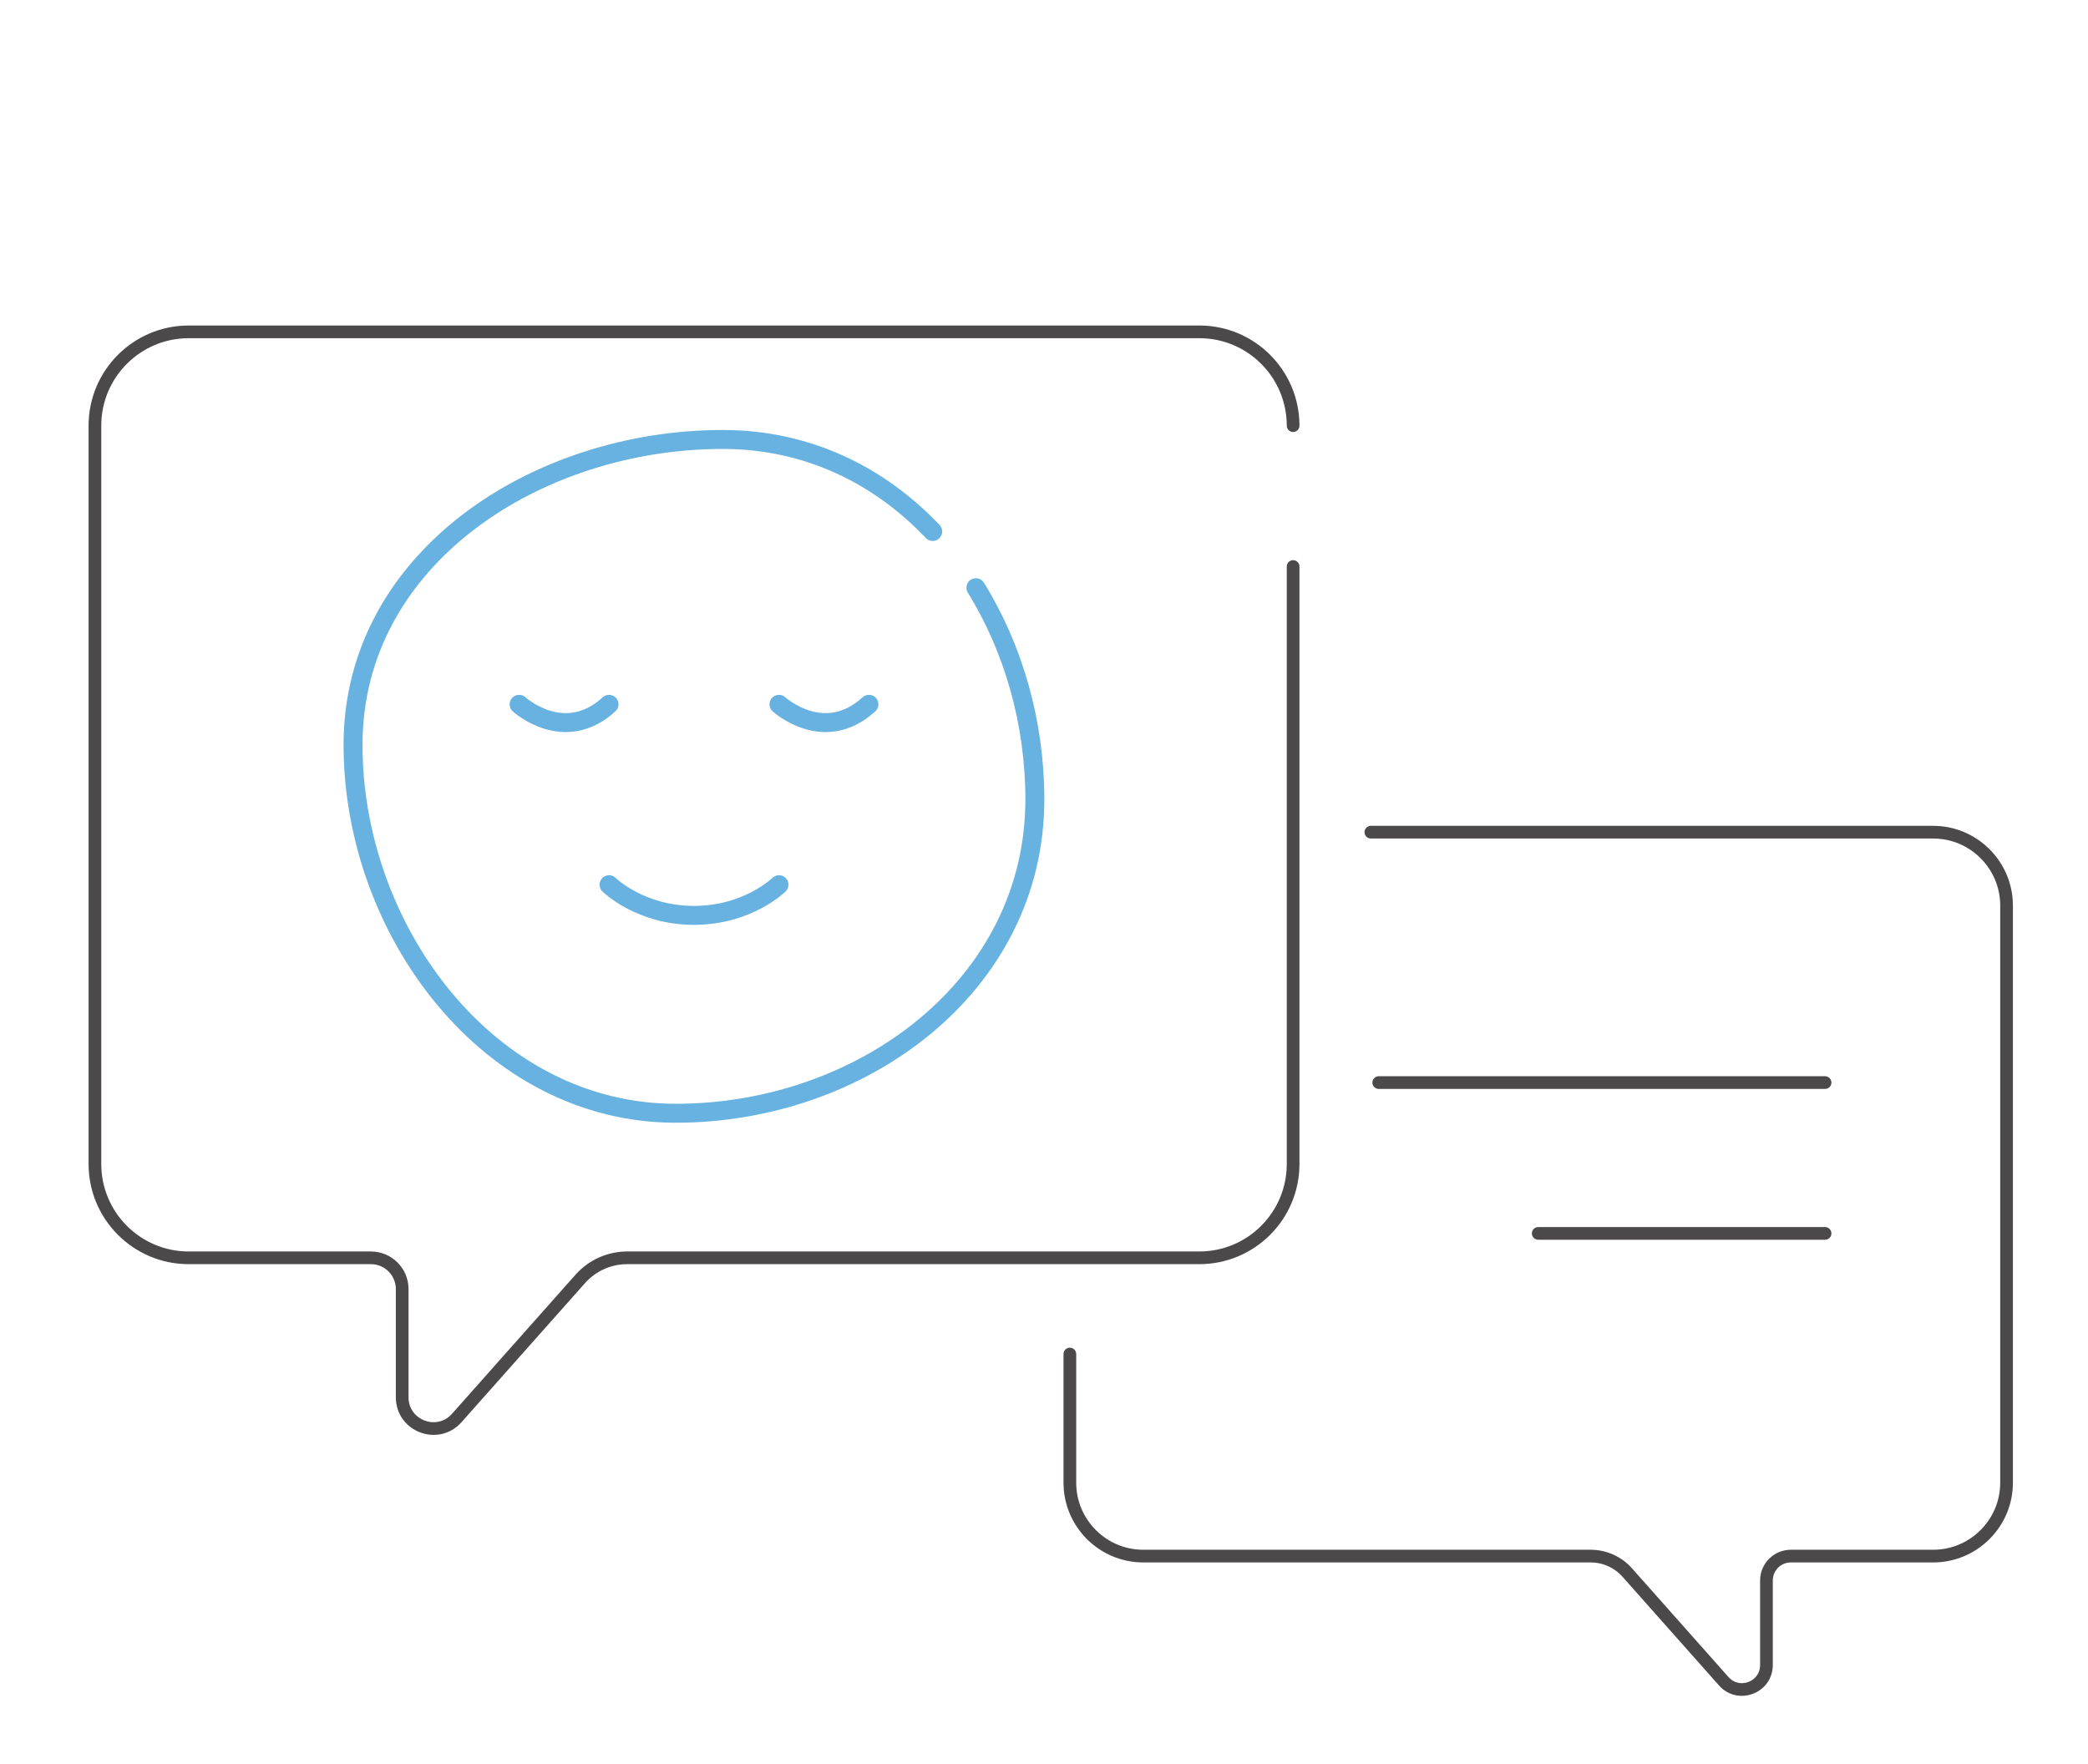 <?xml version="1.0" encoding="UTF-8"?>
<svg id="_レイヤー_2" data-name="レイヤー 2" xmlns="http://www.w3.org/2000/svg" viewBox="0 0 130 109.81">
  <defs>
    <style>
      .cls-1, .cls-2, .cls-3 {
        fill: none;
      }

      .cls-2 {
        stroke: #4b4949;
        stroke-linejoin: bevel;
        stroke-width: .79px;
      }

      .cls-2, .cls-3 {
        stroke-linecap: round;
      }

      .cls-3 {
        stroke: #68b2e1;
        stroke-linejoin: round;
        stroke-width: 1.18px;
      }
    </style>
  </defs>
  <g id="_デザイン" data-name="デザイン">
    <g>
      <g>
        <path class="cls-3" d="M60.76,36.59c2.35,3.8,3.67,8.42,3.67,13.18,0,11.6-10.76,19.54-22.36,19.54s-20.09-11.35-20.09-22.94,11.42-19.01,23.02-19.01c5.26,0,9.74,2.22,13.07,5.73"/>
        <path class="cls-2" d="M80.51,35.27v37.2c0,3.23-2.62,5.84-5.84,5.84h-35.63c-1.11,0-2.17.48-2.91,1.31l-7.69,8.66c-1.19,1.34-3.4.5-3.4-1.29v-6.73c0-1.08-.87-1.95-1.95-1.95h-11.34c-3.23,0-5.84-2.62-5.84-5.84V26.5c0-3.23,2.62-5.84,5.84-5.84h62.92c3.23,0,5.84,2.62,5.84,5.84"/>
        <path class="cls-2" d="M66.61,84.3v8.01c0,2.52,2.05,4.57,4.57,4.57h27.85c.87,0,1.7.37,2.28,1.02l6.01,6.77c.93,1.05,2.66.39,2.66-1.01v-5.26c0-.84.68-1.52,1.52-1.52h8.86c2.52,0,4.57-2.05,4.57-4.57v-35.93c0-2.52-2.05-4.57-4.57-4.57h-35.01"/>
        <g>
          <path class="cls-3" d="M54.1,43.85c-2.8,2.56-5.6,0-5.6,0"/>
          <path class="cls-3" d="M37.92,43.85c-2.8,2.56-5.6,0-5.6,0"/>
          <path class="cls-3" d="M48.5,55.08s-1.93,1.91-5.29,1.91-5.29-1.91-5.29-1.91"/>
        </g>
        <line class="cls-2" x1="85.84" y1="67.4" x2="113.63" y2="67.4"/>
        <line class="cls-2" x1="95.77" y1="76.79" x2="113.63" y2="76.79"/>
      </g>
      <rect class="cls-1" width="130" height="109.81"/>
    </g>
  </g>
</svg>